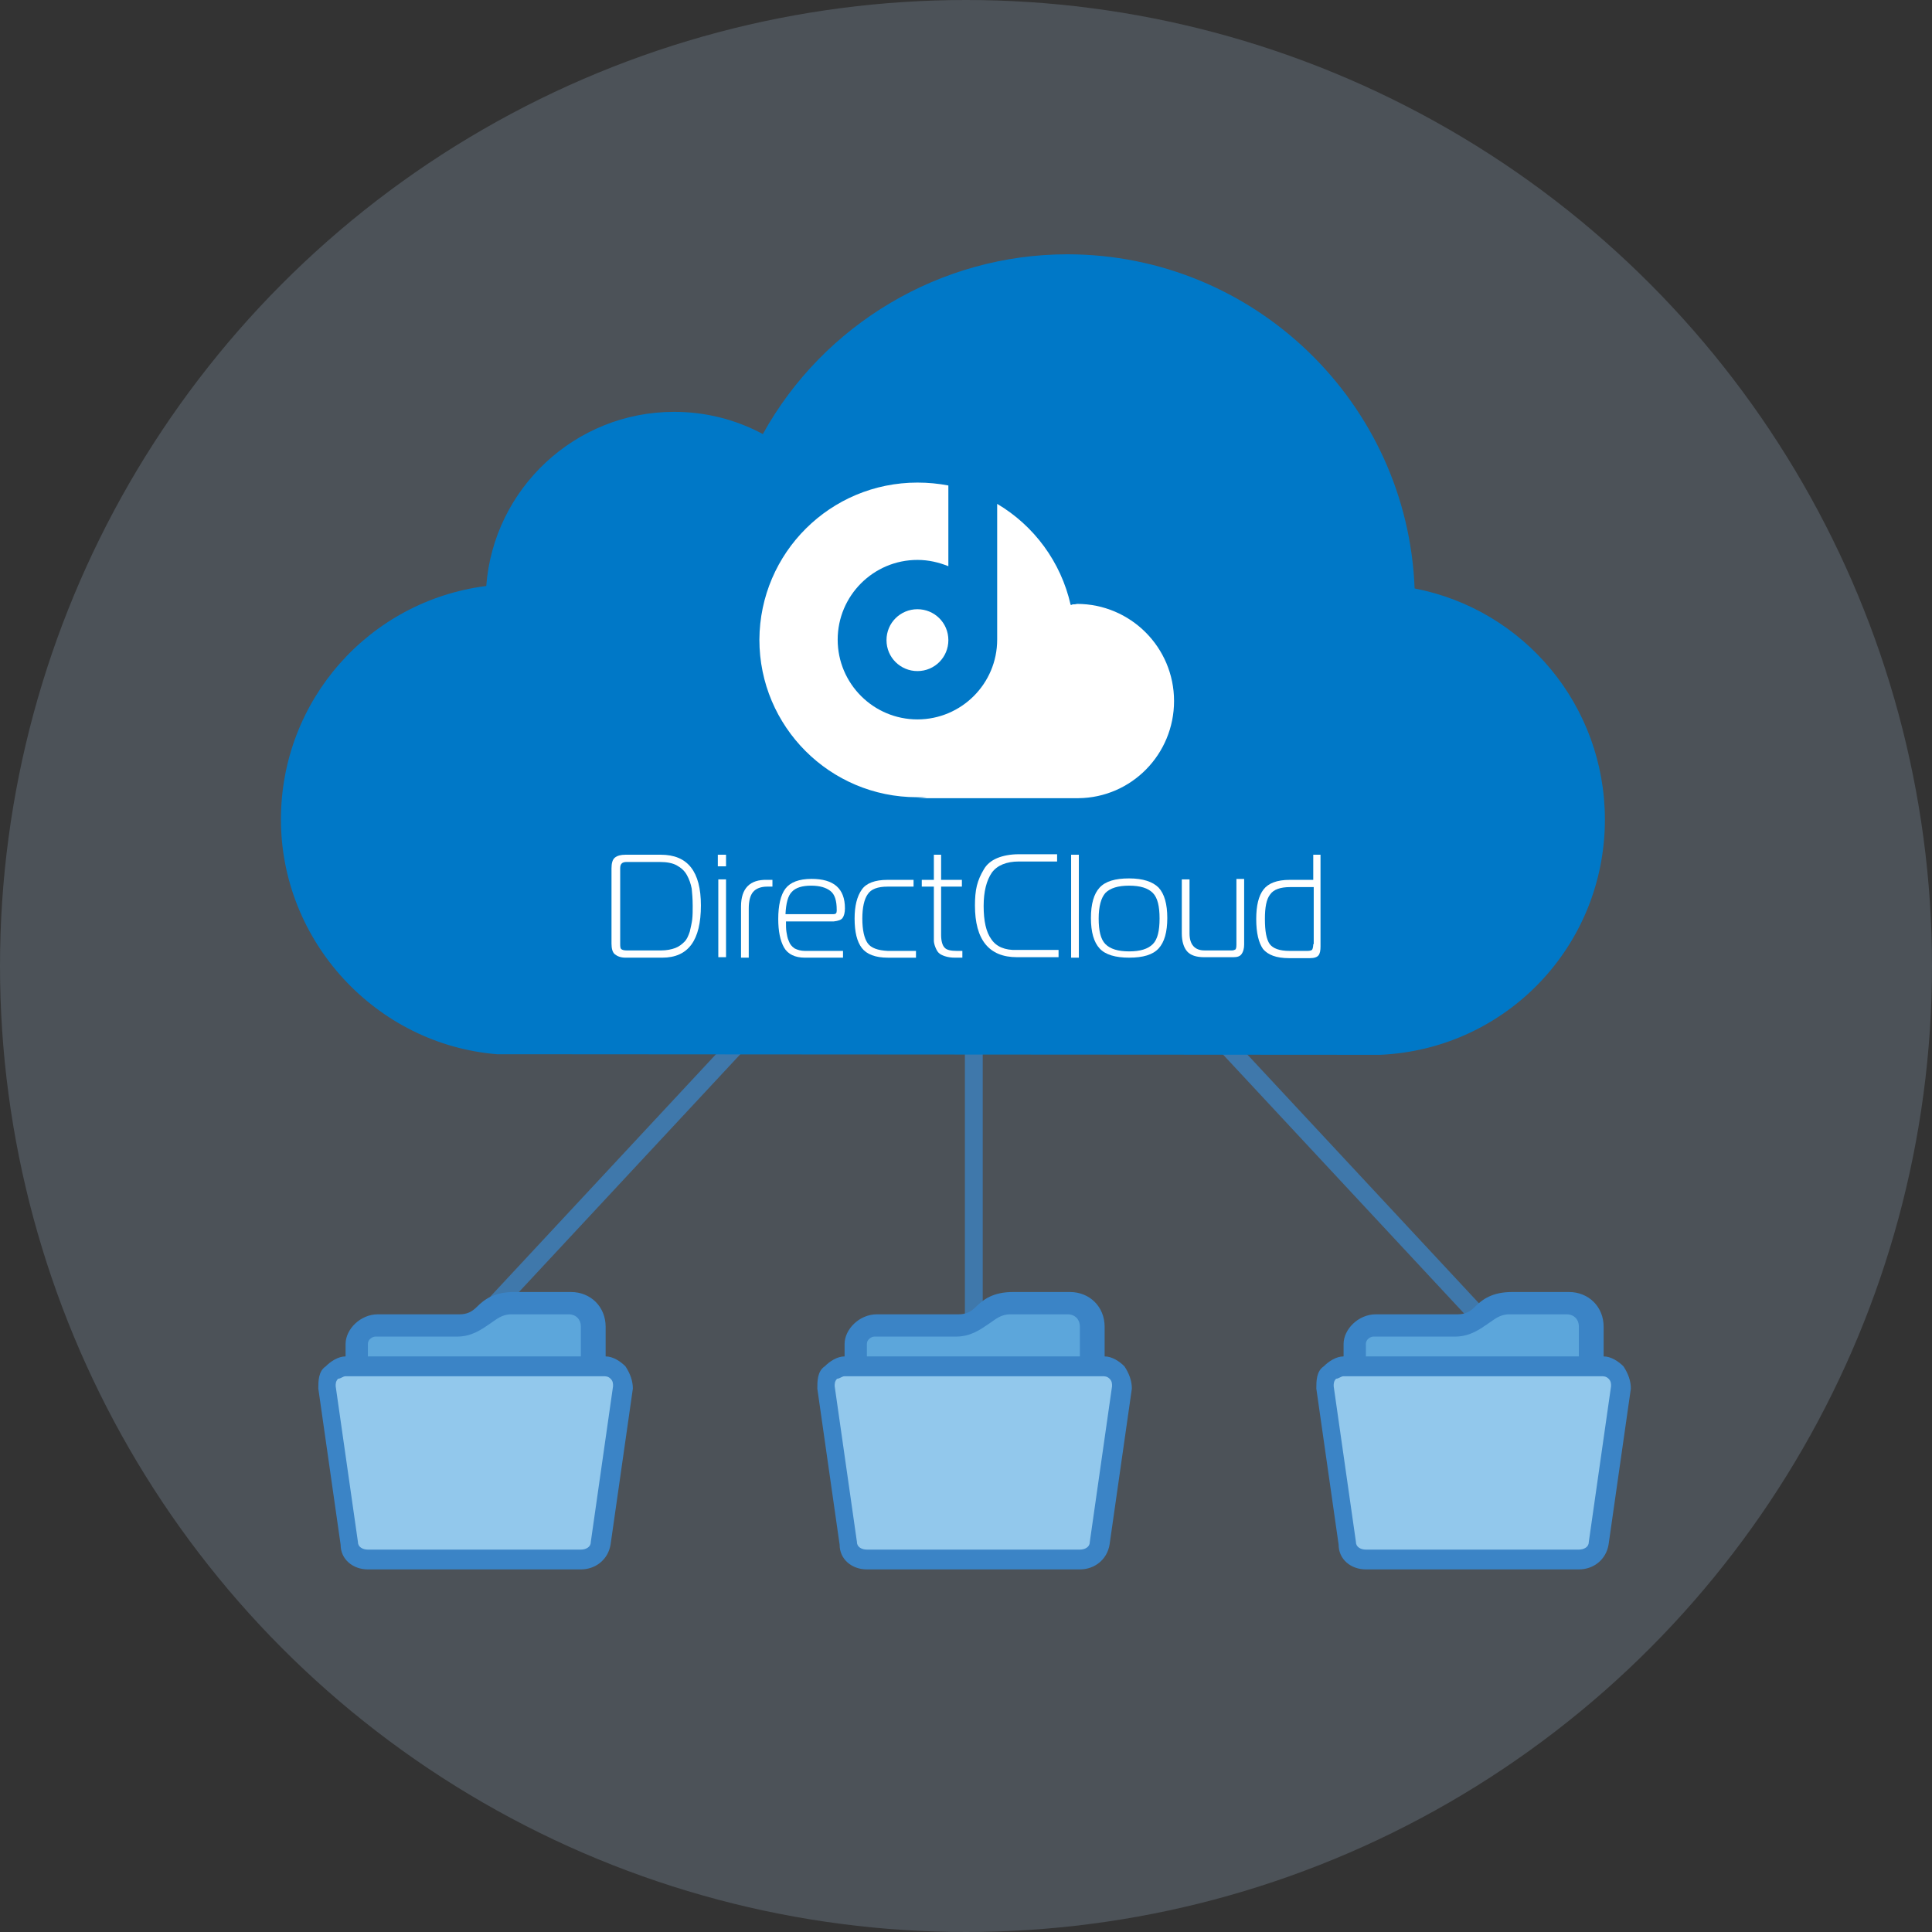<?xml version="1.0" encoding="UTF-8"?><svg id="a" xmlns="http://www.w3.org/2000/svg" viewBox="0 0 195 195"><rect x="0" y="0" width="195" height="195" fill="#333333" stroke="none"/><defs><style>.cls-1{fill:#92c8ec;}.cls-1,.cls-2,.cls-3,.cls-4,.cls-5,.cls-6,.cls-7{stroke-width:0px;}.cls-2{fill:#b0cded;opacity:.2;}.cls-2,.cls-8{isolation:isolate;}.cls-3,.cls-8{fill:none;}.cls-4{fill:#fff;}.cls-5{fill:#0078c7;}.cls-8{opacity:.75;stroke:#3b84c6;stroke-miterlimit:10;stroke-width:1.8px;}.cls-6{fill:#3b84c6;}.cls-7{fill:#5ca6db;}</style></defs><circle class="cls-2" cx="97.5" cy="97.5" r="97.5"/><line class="cls-8" x1="81.229" y1="98.096" x2="50" y2="131.639"/><line class="cls-8" x1="153.518" y1="137.422" x2="122.289" y2="103.88"/><line class="cls-8" x1="98.289" y1="99.253" x2="98.289" y2="132.795"/><polygon class="cls-7" points="36.63 138.406 36.63 134.406 47.128 134.406 50.378 132.157 59.376 132.157 59.376 138.406 36.63 138.406"/><path class="cls-3" d="M57.627,132.656h-5.749c-1,0-1.5.5-2.25 1-.75.5-1.5,1.25-3.25,1.25h-8.249c-.5,0-.75.25-.75.75v2.25h21.747v-3.999c-.25-.75-1-1.25-1.5-1.25v-0Z"/><path class="cls-6" d="M37.129,135.656c0-.5.5-.75.75-.75h8.249c1.5,0,2.5-.75,3.25-1.25s1.25-1,2.25-1h5.749c.75,0,1.25.5,1.25,1.25v3.999h2.5v-3.999c0-2-1.5-3.5-3.5-3.5h-5.749c-2,0-3.0.75-3.749,1.5-.5.5-1.0.75-1.75.75h-8.249c-1.75,0-3.25,1.5-3.25,3v2.25h2.25v-2.25Z"/><path class="cls-1" d="M62.376,138.656c-.25-.5-.75-.75-1.25-.75h-26.246c-.5,0-1.0.25-1.25.75-.25.5-.5 1-.5,1.5l2.25,15.748c.25 1.0 1,1.75,2,1.75h21.247c1,0,1.75-.75,2-1.75l2.25-15.748c0-.5,0-1-.5-1.5Z"/><path class="cls-6" d="M58.626,158.403h-21.497c-1.5,0-2.75-1-2.75-2.5l-2.25-15.748c0-.75,0-1.75.75-2.25.5-.5,1.25-1,2-1h26.246c.75,0,1.5.5,2.0 1h0c.5.75.75,1.5.75,2.25l-2.25,15.748c-.25,1.5-1.5,2.5-3,2.5ZM34.88,138.906c-.25,0-.5.25-.75.25-.25.25-.25.5-.25.75l2.25,15.748c0,.5.5.75 1.0.75h21.497c.5,0,1-.25 1-.75l2.25-15.748c0-.25,0-.5-.25-.75-.25-.25-.5-.25-.75-.25l-25.996 0Z"/><polygon class="cls-7" points="86.994 138.406 86.994 134.406 97.493 134.406 100.743 132.157 109.741 132.157 109.741 138.406 86.994 138.406"/><path class="cls-3" d="M107.992,132.656h-5.749c-1,0-1.5.5-2.25 1-.75.5-1.5,1.25-3.25,1.25h-8.249c-.5,0-.75.25-.75.75v2.25h21.747v-3.999c-.25-.75-1-1.25-1.5-1.25v-0Z"/><path class="cls-6" d="M87.494,135.656c0-.5.5-.75.75-.75h8.249c1.5,0,2.5-.75,3.25-1.25s1.25-1,2.25-1h5.749c.75,0,1.25.5,1.25,1.25v3.999h2.5v-3.999c0-2-1.5-3.5-3.5-3.5h-5.749c-2,0-3.0.75-3.749,1.5-.5.5-1.0.75-1.75.75h-8.249c-1.75,0-3.25,1.5-3.25,3v2.25h2.25v-2.25Z"/><path class="cls-1" d="M112.741,138.656c-.25-.5-.75-.75-1.25-.75h-26.246c-.5,0-1.0.25-1.25.75-.25.5-.5 1-.5,1.5l2.25,15.748c.25 1.0 1,1.75,2,1.75h21.247c1,0,1.75-.75,2-1.75l2.25-15.748c0-.5,0-1-.5-1.5Z"/><path class="cls-6" d="M108.991,158.403h-21.497c-1.5,0-2.75-1-2.75-2.5l-2.25-15.748c0-.75,0-1.75.75-2.25.5-.5,1.25-1,2-1h26.246c.75,0,1.5.5,2.0 1h0c.5.75.75,1.5.75,2.25l-2.25,15.748c-.25,1.5-1.5,2.5-3,2.5h0ZM85.245,138.906c-.25,0-.5.25-.75.25-.25.25-.25.5-.25.75l2.25,15.748c0,.5.5.75 1.0.75h21.497c.5,0,1-.25 1-.75l2.25-15.748c0-.25,0-.5-.25-.75-.25-.25-.5-.25-.75-.25l-25.996 0Z"/><polygon class="cls-7" points="137.359 138.406 137.359 134.406 147.858 134.406 151.107 132.157 160.106 132.157 160.106 138.406 137.359 138.406"/><path class="cls-3" d="M158.356,132.656h-5.749c-1,0-1.5.5-2.25 1-.75.5-1.5,1.25-3.25,1.25h-8.249c-.5,0-.75.25-.75.75v2.25h21.747v-3.999c-.25-.75-1-1.25-1.5-1.25l0-0Z"/><path class="cls-6" d="M137.859,135.656c0-.5.5-.75.75-.75h8.249c1.5,0,2.5-.75,3.25-1.25s1.25-1,2.25-1h5.749c.75,0,1.25.5,1.25,1.25v3.999h2.5v-3.999c0-2-1.5-3.5-3.5-3.5h-5.749c-2,0-3.0.75-3.749,1.5-.5.5-1.0.75-1.75.75h-8.249c-1.75,0-3.25,1.5-3.25,3v2.25h2.25v-2.25h-0Z"/><path class="cls-1" d="M163.106,138.656c-.25-.5-.75-.75-1.25-.75h-26.246c-.5,0-1.0.25-1.25.75-.25.5-.5 1-.5,1.5l2.25,15.748c.25 1.0 1,1.75,2,1.75h21.247c1,0,1.75-.75,2-1.75l2.25-15.748c0-.5,0-1-.5-1.5h0Z"/><path class="cls-6" d="M159.356,158.403h-21.497c-1.5,0-2.75-1-2.75-2.5l-2.25-15.748c0-.75,0-1.75.75-2.25.5-.5,1.25-1,2-1h26.246c.75,0,1.5.5,2.0 1h0c.5.75.75,1.5.75,2.25l-2.25,15.748c-.25,1.5-1.5,2.5-3,2.5h-0ZM135.61,138.906c-.25,0-.5.25-.75.25-.25.25-.25.5-.25.75l2.25,15.748c0,.5.5.75 1.0.75h21.497c.5,0,1-.25 1-.75l2.25-15.748c0-.25,0-.5-.25-.75-.25-.25-.5-.25-.75-.25l-25.996 0h-0Z"/><path class="cls-5" d="M139.29,106.465l-89.131-.06c-12.226-1.003-21.803-11.41-21.803-23.69,0-12.078,8.953-22.073,20.723-23.571.741-9.817,8.963-17.576,18.962-17.576,3.158,0,6.212.769,8.955,2.242,6.134-11.095,17.944-18.143,30.726-18.143,18.889,0,34.339,15.008,35.058,33.726,11.075,2.139,19.205,11.85,19.205,23.322,0,12.755-9.97,23.188-22.695,23.75Z"/><path class="cls-4" d="M89.476,64.611c0,1.756,1.415,3.122,3.122,3.122,1.756,0,3.122-1.415,3.122-3.122,0-1.756-1.415-3.122-3.122-3.122-1.707,0-3.122,1.366-3.122,3.122Z"/><path class="cls-4" d="M108.695,60.952c-.146.049-.293.049-.488.049.003.016.005.033.008.049h-.154c-.976-4.341-3.707-8-7.415-10.195v13.707c0,4.439-3.61,8.049-8.049,8.049-4.439,0-8.049-3.61-8.049-8.049,0-4.439,3.61-8.049,8.049-8.049,1.122,0,2.146.244,3.122.634v-8.146c-1.024-.195-2.049-.293-3.122-.293-8.781,0-15.902,7.073-15.951,15.854,0,8.781,7.122,15.902,15.902,15.902h1.014c-.321.019-.64.049-.966.049h.92c-.322.019-.642.049-.969.049h16.293c5.366-.049,9.659-4.439,9.659-9.805,0-5.415-4.39-9.805-9.805-9.805Z"/><path class="cls-4" d="M66.695,86.269h-3.561c-.488,0-.829.098-1.073.293s-.341.585-.341,1.073v7.61c0,.488.098.878.341,1.073s.585.341,1.073.341h3.707c2.634,0,3.902-1.756,3.902-5.268,0-3.415-1.317-5.122-4.049-5.122ZM69.915,91.391c0,.537,0,.976-.049,1.415-.049.39-.146.78-.244,1.22-.146.439-.293.78-.537,1.024s-.537.488-.927.634c-.39.146-.878.244-1.415.244h-3.512c-.244,0-.439-.049-.537-.146-.098-.098-.098-.293-.098-.537v-7.61c0-.439.195-.634.634-.634h3.366c.683,0,1.268.098,1.707.341s.78.537,1.024.976.39.878.488,1.366c.049.488.098,1.024.098,1.707Z"/><rect class="cls-4" x="72.5" y="88.757" width=".78" height="7.854"/><rect class="cls-4" x="72.451" y="86.269" width=".829" height="1.171"/><path class="cls-4" d="M74.793,91.489v5.171h.78v-4.976c0-.732.146-1.317.439-1.659s.78-.537,1.415-.537h.537v-.683h-.537c-1.756-.049-2.634.878-2.634,2.683Z"/><path class="cls-4" d="M85.037,92.659c.146-.195.244-.537.244-.976,0-2-1.122-2.976-3.366-2.976-1.268,0-2.146.341-2.634.976-.488.634-.732,1.707-.732,3.073,0,1.22.195,2.195.585,2.878.39.683,1.122,1.024,2.098,1.024h3.854v-.683h-3.854c-.39,0-.732-.098-1.024-.244-.293-.195-.488-.439-.585-.732-.146-.293-.195-.634-.244-.927s-.049-.634-.049-1.073h4.829c.439-.049.732-.146.878-.342ZM79.281,92.269c.049-1.073.244-1.854.634-2.244.39-.439,1.073-.634,1.951-.634s1.512.195,1.951.537c.439.341.634.976.634,1.902v.098c0,.244-.098.342-.341.342h-4.829Z"/><path class="cls-4" d="M87.573,95.196c-.342-.488-.537-1.317-.537-2.488,0-1.122.195-1.951.537-2.439.341-.537,1.024-.78,2-.78h2.634v-.683h-2.634c-1.268,0-2.146.341-2.585.976-.488.683-.732,1.658-.732,2.927,0,1.366.244,2.341.732,2.976.488.634,1.366.976,2.634.976h2.829v-.683h-2.829c-1.024-.049-1.707-.293-2.049-.781Z"/><path class="cls-4" d="M95.329,95.635c-.195-.195-.341-.634-.341-1.268v-4.878h2.098v-.683h-2.098v-2.537h-.732v2.537h-1.22v.683h1.22v5.463c0,.146.049.39.146.634.098.244.195.439.341.585.146.146.342.244.634.342.293.098.634.146,1.024.146h.732v-.683h-.585c-.585,0-1.024-.098-1.22-.342Z"/><path class="cls-4" d="M100.061,94.806c-.537-.732-.78-1.854-.78-3.366,0-1.463.293-2.585.829-3.366.537-.732,1.463-1.122,2.732-1.122h3.854v-.732h-3.854c-.878,0-1.61.146-2.195.39-.585.244-1.073.634-1.366,1.171-.293.488-.537,1.024-.683,1.61-.146.585-.195,1.268-.195,2,0,3.463,1.415,5.22,4.244,5.22h4.195v-.732h-4.195c-1.22.049-2.098-.341-2.585-1.073Z"/><rect class="cls-4" x="108.11" y="86.269" width=".78" height="10.39"/><path class="cls-4" d="M113.963,88.659c-1.415,0-2.39.293-2.976.927-.585.634-.878,1.659-.878,3.073,0,1.415.293,2.439.878,3.073.585.634,1.61.927,2.976.927,1.415,0,2.39-.293,2.976-.927.585-.634.878-1.659.878-3.073,0-1.415-.293-2.439-.878-3.073-.585-.585-1.561-.927-2.976-.927ZM116.354,95.293c-.488.488-1.268.732-2.39.732-1.122,0-1.902-.244-2.39-.732s-.683-1.366-.683-2.585c0-1.22.244-2.098.683-2.585.488-.488,1.268-.732,2.39-.732,1.122,0,1.902.244,2.39.732s.683,1.366.683,2.585c0,1.219-.195,2.098-.683,2.585Z"/><path class="cls-4" d="M124.793,95.391c0,.244-.049.39-.098.439-.098.049-.195.098-.341.098h-2.781c-.976,0-1.512-.585-1.512-1.707v-5.463h-.78v5.463c0,.78.195,1.415.537,1.805.342.39.927.585,1.707.585h2.976c.39,0,.683-.098.829-.341.146-.195.244-.537.244-.927v-6.634h-.78v6.683Z"/><path class="cls-4" d="M132.549,86.269v2.537h-2.39c-1.268,0-2.146.341-2.634.976-.488.634-.732,1.61-.732,2.976,0,1.415.244,2.39.683,3.024.488.585,1.317.927,2.634.927h2.098c.439,0,.732-.098.878-.293.146-.195.195-.488.195-.878v-9.268h-.732ZM132.598,95.293h-.049c0,.244-.049.439-.098.537s-.244.146-.488.146h-1.805c-1.024,0-1.659-.244-2-.683-.342-.488-.488-1.317-.488-2.537,0-1.171.146-2.0.537-2.488.341-.488,1.024-.732,2-.732h2.39v5.756Z"/></svg>